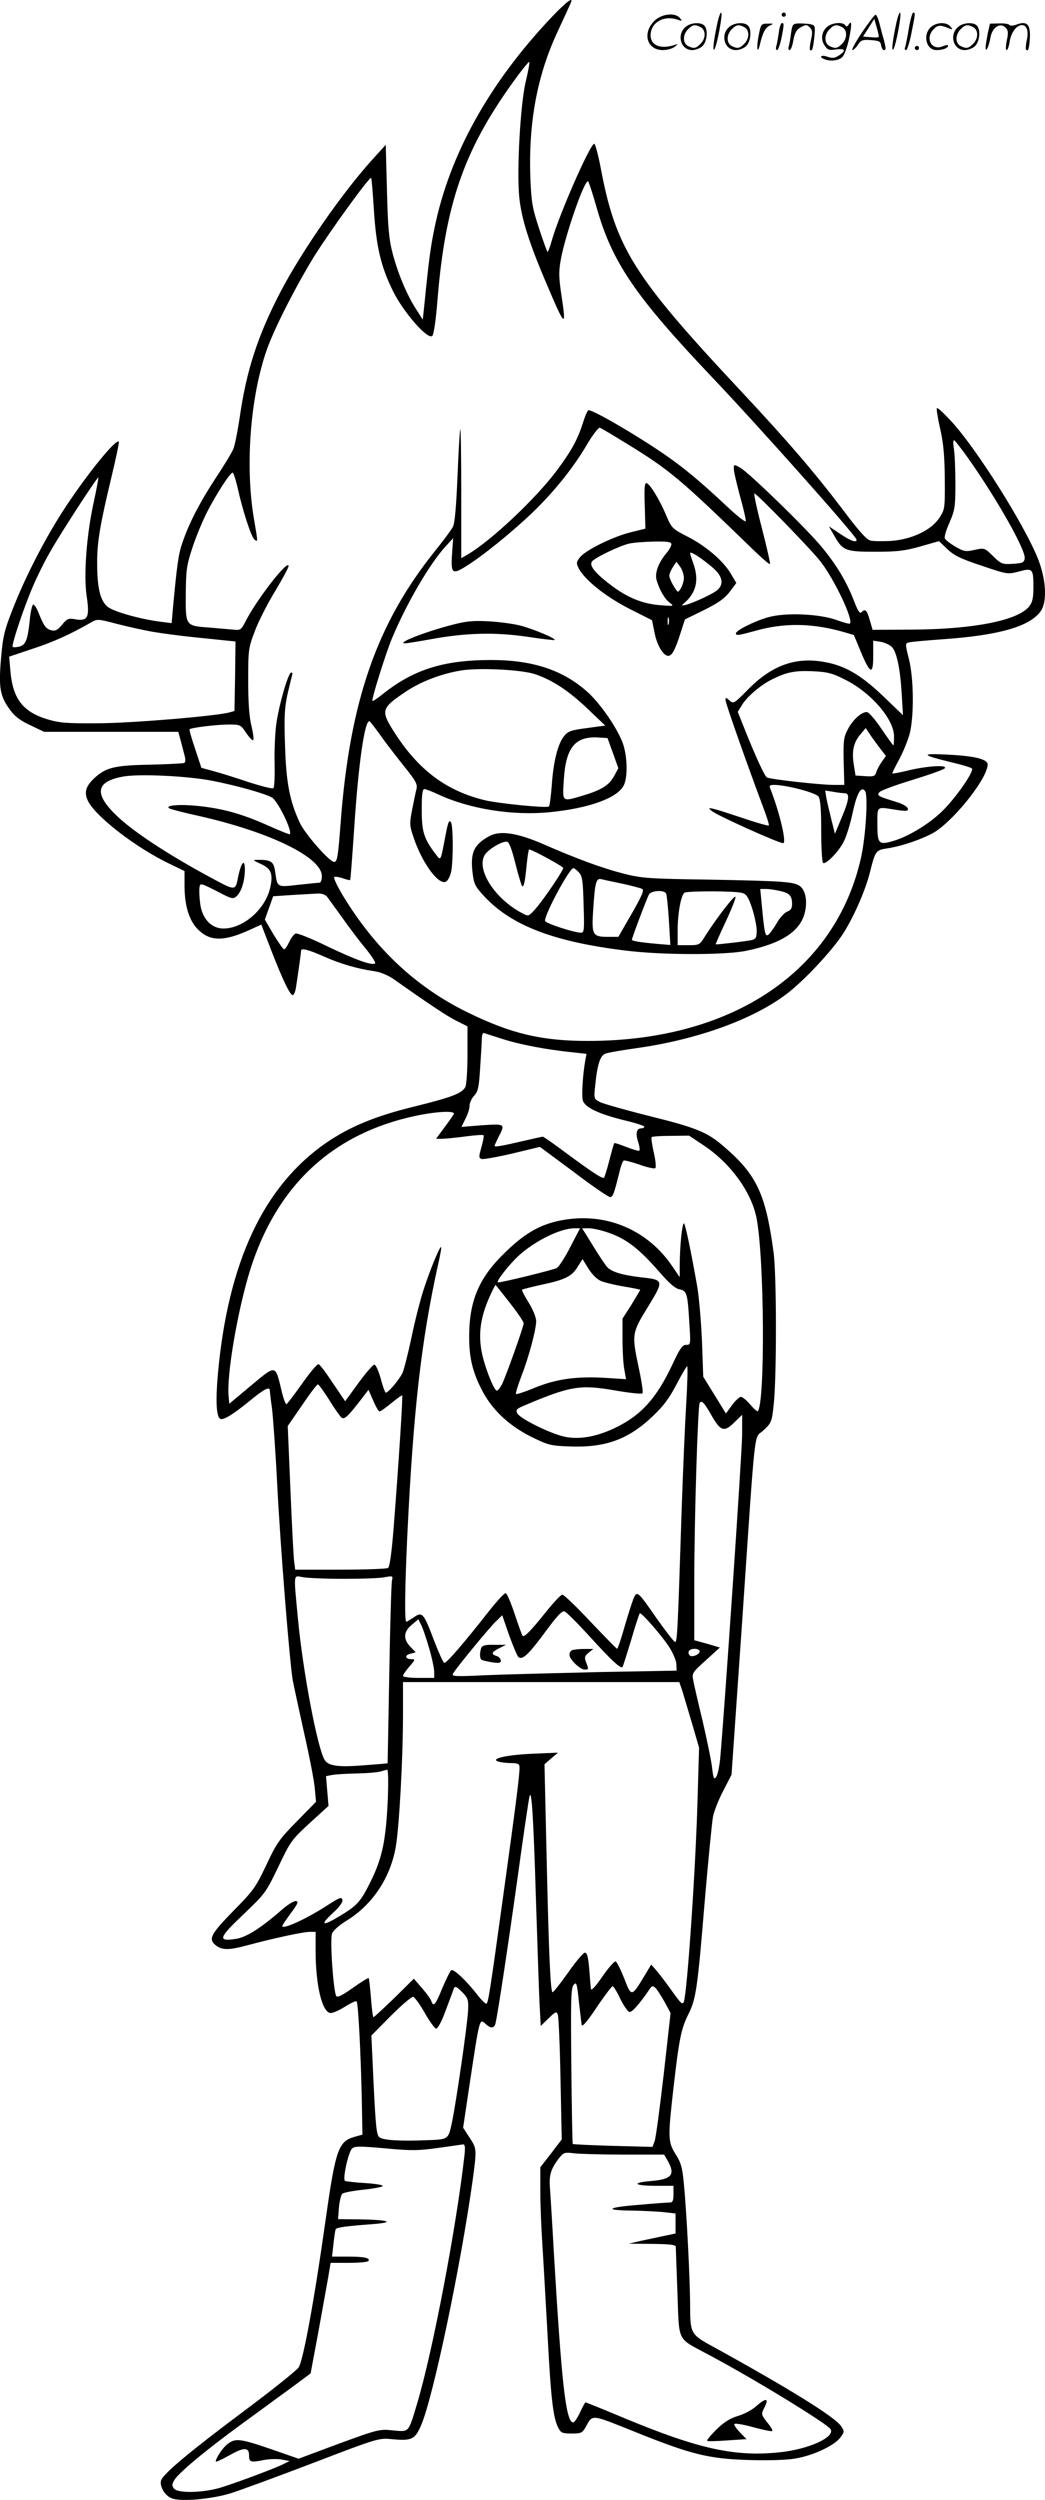 <?xml version="1.0" encoding="UTF-8"?>
<svg xmlns="http://www.w3.org/2000/svg" version="1.0" viewBox="0 0 502.256 1200.959" preserveAspectRatio="xMidYMid meet">
  <g transform="translate(-0.306,1201.063) scale(0.1,-0.1)" fill="#000000" stroke="none">
    <path d="M2659 11933 c-302 -317 -496 -664 -568 -1020 -19 -92 -27 -152 -49 -373 l-7 -65 -33 52 c-44 68 -88 173 -113 271 -16 61 -22 121 -26 297 l-6 220 -59 -65 c-147 -161 -342 -442 -446 -640 -110 -211 -165 -380 -197 -606 -10 -65 -23 -132 -30 -149 -6 -16 -44 -79 -84 -139 -76 -116 -129 -217 -161 -312 -19 -53 -26 -103 -46 -318 l-6 -69 -47 6 c-100 12 -232 49 -261 73 -36 30 -50 92 -50 213 0 99 14 182 70 415 21 88 37 163 34 165 -13 14 -140 -140 -250 -305 -96 -144 -196 -336 -260 -500 -40 -102 -47 -130 -56 -237 -12 -140 -5 -181 43 -246 22 -31 49 -52 97 -74 l67 -32 323 0 322 0 11 -40 c6 -22 14 -55 19 -73 6 -23 5 -34 -3 -37 -7 -2 -82 -6 -167 -8 -168 -3 -209 -14 -264 -65 -40 -38 -49 -66 -32 -105 31 -73 230 -228 394 -306 l72 -35 0 -71 c0 -95 22 -167 65 -210 58 -57 124 -58 247 -2 l57 26 47 -122 c55 -142 91 -217 104 -217 5 0 12 15 15 33 6 37 25 168 25 180 0 15 34 6 109 -27 78 -35 160 -59 243 -71 29 -4 65 -19 93 -38 180 -127 257 -178 303 -201 l52 -26 0 -136 c0 -74 -5 -144 -10 -155 -17 -31 -63 -49 -249 -95 -187 -46 -306 -96 -418 -172 -303 -208 -475 -575 -523 -1116 -11 -126 -7 -200 11 -211 14 -9 60 19 140 84 70 58 99 73 99 52 0 -5 4 -43 10 -83 5 -40 17 -203 25 -361 16 -315 60 -858 75 -948 6 -31 31 -146 55 -255 25 -110 48 -228 51 -264 l6 -65 -92 -94 c-84 -85 -98 -105 -147 -210 -51 -107 -61 -122 -159 -221 -106 -109 -120 -133 -87 -162 32 -27 64 -27 157 -2 123 33 265 64 299 64 l27 0 0 -92 c0 -166 32 -298 73 -298 11 0 42 14 69 31 27 17 52 29 55 25 8 -7 20 -247 25 -471 l3 -169 -39 -11 c-76 -22 -90 -62 -136 -385 -57 -405 -110 -692 -132 -723 -12 -16 -134 -114 -273 -217 -243 -182 -365 -283 -386 -321 -13 -26 14 -77 49 -90 43 -18 196 -4 287 25 44 14 221 79 394 145 308 118 315 120 376 114 96 -9 112 -2 141 64 58 131 192 770 249 1181 20 149 20 151 -16 205 l-30 46 31 208 c49 324 47 318 78 290 25 -23 41 -21 47 5 12 54 57 350 105 693 28 204 54 381 58 395 10 44 19 -96 31 -495 7 -209 14 -431 17 -494 l6 -113 38 37 c33 32 38 34 44 18 4 -10 10 -149 13 -309 l6 -291 -51 -67 -52 -67 0 -117 c0 -64 5 -180 10 -257 5 -77 16 -273 25 -435 16 -306 27 -395 51 -442 13 -25 20 -28 65 -28 45 0 51 3 67 31 34 62 22 63 232 -21 272 -110 358 -131 545 -137 87 -3 182 -1 225 6 87 13 193 62 223 103 19 26 19 28 3 53 -30 45 -255 184 -628 389 -93 51 -98 60 -98 186 0 126 -17 458 -30 589 -7 78 -14 103 -40 143 -37 60 -37 80 -10 318 27 236 37 284 70 351 38 75 45 118 80 544 17 198 35 382 40 409 6 28 28 84 50 125 l39 76 51 735 c67 985 55 873 102 919 39 36 41 41 50 127 14 129 14 621 -1 729 -38 281 -81 372 -238 507 -81 70 -129 90 -362 148 -112 28 -217 58 -234 66 -30 16 -30 16 -23 82 10 100 24 142 49 151 12 5 78 16 147 26 296 41 571 141 732 267 79 62 203 194 257 274 53 79 113 214 136 307 25 100 28 104 82 112 73 10 190 52 237 84 101 70 246 257 246 319 0 26 -65 42 -205 48 -118 6 -111 -3 25 -36 52 -12 99 -26 104 -31 13 -12 -76 -140 -141 -204 -61 -60 -157 -119 -229 -142 -78 -24 -84 -18 -84 77 0 90 -5 85 85 71 28 -5 54 -7 58 -4 15 9 -12 30 -55 42 -85 26 -93 30 -77 47 8 8 79 34 158 58 78 24 148 49 154 55 18 18 -77 13 -168 -8 -44 -11 -81 -18 -83 -16 -2 1 13 31 32 66 19 35 42 91 51 124 22 85 20 270 -4 362 -17 66 -17 73 -2 77 9 3 86 10 171 16 266 19 411 61 464 133 33 45 28 151 -12 253 -66 165 -297 532 -418 662 -34 37 -64 65 -68 62 -3 -3 4 -48 16 -100 16 -71 21 -132 22 -241 1 -142 0 -146 -26 -186 -39 -60 -134 -104 -233 -111 -40 -2 -85 -2 -99 2 -18 4 -58 49 -132 148 -136 179 -259 323 -488 568 -519 554 -603 688 -676 1075 -12 63 -26 115 -31 115 -19 0 -167 -336 -203 -462 -9 -32 -19 -58 -21 -58 -2 0 -21 51 -41 113 -33 100 -37 126 -42 245 -9 262 32 486 128 694 34 73 64 139 67 146 13 30 -20 6 -88 -65z m-129 -314 c-26 -107 -44 -430 -31 -558 11 -103 47 -218 132 -416 88 -208 95 -213 71 -56 -13 85 -14 116 -4 172 20 114 111 379 131 379 3 0 21 -54 40 -121 75 -267 184 -428 555 -819 222 -233 696 -766 696 -782 0 -16 -27 -7 -79 28 l-54 36 24 -42 c42 -75 55 -80 198 -80 105 0 141 4 216 25 l91 26 40 -38 c32 -31 65 -47 165 -80 124 -42 125 -42 179 -28 66 18 70 14 70 -76 0 -51 -5 -72 -20 -91 -53 -68 -266 -110 -559 -112 l-194 -1 -14 48 c-14 48 -21 55 -40 36 -8 -8 -18 9 -37 59 -34 87 -81 167 -152 253 -69 85 -350 358 -392 382 -32 18 -32 18 -32 -5 0 -13 14 -72 30 -132 17 -60 29 -113 27 -119 -2 -6 -41 25 -88 69 -128 120 -206 185 -294 246 -135 94 -348 218 -373 218 -5 0 -16 -26 -26 -57 -26 -83 -55 -136 -127 -233 -101 -135 -314 -336 -428 -403 l-31 -18 0 312 c0 172 -2 310 -5 308 -2 -3 -8 -104 -13 -225 -6 -146 -13 -227 -22 -244 -7 -14 -45 -65 -85 -115 -281 -349 -411 -722 -455 -1310 -12 -161 -16 -185 -31 -185 -22 0 -138 132 -164 186 -49 104 -67 195 -72 375 -5 136 -2 181 12 245 10 43 20 84 22 91 3 7 1 13 -4 13 -15 0 -62 -166 -73 -255 -5 -44 -9 -128 -7 -187 1 -58 -1 -110 -6 -114 -4 -4 -55 9 -115 28 -59 20 -135 44 -169 53 l-62 17 -30 91 c-17 50 -29 92 -27 94 7 8 132 23 188 23 56 0 58 -1 84 -40 15 -22 30 -38 34 -35 4 3 0 33 -8 67 -11 43 -16 112 -16 218 0 150 1 157 32 239 17 46 61 132 97 191 36 60 65 114 65 121 0 37 -155 -162 -208 -268 -20 -39 -24 -41 -59 -37 -21 2 -72 6 -115 10 -114 8 -113 8 -112 161 1 115 4 138 32 223 17 52 49 129 70 170 44 86 111 190 123 190 4 0 15 -33 24 -72 24 -109 65 -236 81 -249 17 -14 17 -13 -1 91 -45 255 -20 595 62 825 37 103 139 302 226 444 78 124 267 385 274 377 2 -2 8 -71 13 -152 11 -176 33 -272 91 -390 50 -102 168 -238 190 -217 7 8 17 74 25 175 37 455 126 713 357 1036 45 63 83 110 84 105 2 -6 -6 -48 -17 -94z m476 -1734 c216 -132 260 -169 621 -519 40 -38 74 -68 77 -65 2 2 -15 79 -39 172 -24 92 -40 167 -36 167 11 0 272 -268 317 -326 66 -84 160 -281 142 -299 -2 -3 -31 5 -64 17 -82 30 -249 37 -330 13 -64 -18 -154 -63 -154 -77 0 -12 12 -10 93 12 137 39 270 38 423 -5 l51 -15 34 -82 c45 -107 59 -111 59 -18 l0 73 38 -6 c20 -4 45 -16 54 -27 22 -27 38 -105 45 -225 l6 -100 -96 92 c-107 102 -184 147 -285 164 -136 24 -250 -17 -363 -132 -68 -69 -71 -71 -90 -53 -17 15 -19 15 -19 1 0 -14 104 -309 185 -525 15 -40 26 -75 23 -77 -2 -3 -65 15 -138 40 -145 48 -166 53 -135 29 27 -22 321 -154 342 -154 18 0 -16 145 -62 263 -6 14 -2 17 21 17 58 -1 197 -37 211 -56 9 -13 13 -59 13 -165 0 -81 4 -150 9 -154 14 -8 75 54 99 102 12 22 31 83 42 134 21 99 42 136 61 109 15 -22 3 -219 -20 -321 -123 -546 -620 -879 -1312 -879 -221 0 -367 34 -574 135 -250 121 -448 306 -605 565 -28 47 -46 86 -40 88 6 2 25 -1 42 -7 17 -6 33 -10 34 -8 2 2 10 111 19 243 21 323 52 533 75 519 4 -3 30 -36 56 -73 26 -37 77 -102 112 -146 53 -66 62 -83 57 -105 -4 -14 -13 -59 -21 -99 -13 -68 -13 -77 7 -135 42 -125 122 -233 157 -211 9 6 20 29 24 50 10 56 9 217 -1 233 -10 16 -14 7 -31 -84 -19 -100 -19 -99 -39 -73 -60 78 -71 111 -71 216 0 75 3 102 13 102 6 0 37 -12 67 -26 151 -70 357 -103 537 -85 187 19 321 67 353 127 23 42 18 158 -9 218 -35 80 -108 182 -167 235 -117 103 -261 151 -460 151 -231 0 -376 -46 -528 -169 -22 -17 -41 -30 -43 -28 -6 6 65 232 94 301 71 170 182 359 257 441 l37 40 -5 -71 c-7 -99 0 -106 68 -63 79 49 217 161 315 254 106 102 198 216 264 328 28 48 57 85 63 83 6 -2 60 -34 120 -71z m1652 -78 c138 -196 276 -440 270 -479 -3 -20 -10 -23 -57 -26 -51 -3 -56 -1 -95 37 -41 40 -41 40 -89 30 -43 -10 -51 -8 -93 16 -25 15 -47 32 -50 40 -3 7 7 41 23 76 25 58 28 75 28 184 0 66 -3 142 -7 168 -5 31 -4 46 2 42 5 -3 36 -43 68 -88z m-4203 -202 c-36 -161 -50 -353 -36 -454 16 -105 7 -125 -51 -116 -37 7 -42 4 -67 -26 -22 -26 -32 -31 -52 -26 -26 7 -36 21 -63 90 -9 21 -20 36 -24 33 -5 -3 -13 -38 -16 -77 -10 -92 -19 -117 -51 -125 -14 -3 -28 -4 -31 -1 -7 7 54 191 97 290 21 49 59 126 85 170 49 87 226 359 230 354 1 -1 -8 -52 -21 -112z m285 -630 c47 -8 132 -19 190 -25 58 -6 128 -13 155 -16 l50 -5 -2 -167 -3 -167 -25 -7 c-69 -18 -476 -52 -635 -52 -154 -1 -183 2 -245 21 -114 36 -161 100 -172 231 l-6 68 113 38 c101 33 180 69 278 125 32 19 34 19 125 -5 50 -13 130 -31 177 -39z m1834 -203 c84 -28 163 -80 254 -167 l84 -80 -88 -12 c-77 -10 -91 -15 -110 -39 -30 -37 -51 -121 -59 -236 -4 -54 -10 -100 -14 -102 -13 -8 -237 14 -306 30 -184 44 -318 143 -433 321 -71 111 -69 120 53 202 75 50 178 88 273 102 90 12 284 2 346 -19z m1490 -26 c124 -61 236 -190 236 -273 0 -24 -1 -43 -3 -43 -2 0 -28 36 -58 80 -30 45 -61 80 -70 80 -26 0 -68 -38 -91 -83 -20 -37 -22 -55 -20 -154 l3 -113 -53 0 c-62 0 -306 27 -319 36 -11 6 -55 102 -105 227 l-35 88 21 34 c24 39 87 93 140 120 70 36 113 45 198 41 71 -3 95 -9 156 -40z m164 -324 l33 -43 -19 -27 c-11 -15 -23 -37 -27 -50 -6 -20 -12 -23 -53 -20 l-47 3 -8 50 c-11 66 -2 107 30 146 l27 32 16 -24 c8 -13 30 -43 48 -67z m-1279 -29 l26 -73 -20 -37 c-24 -44 -60 -67 -146 -93 -107 -32 -103 -35 -96 74 9 153 53 209 161 204 l49 -3 26 -72z m-1927 -133 c109 -21 251 -60 287 -80 28 -14 101 -163 87 -177 -2 -2 -49 17 -105 42 -125 56 -218 82 -338 94 -87 9 -160 3 -136 -12 6 -4 69 -20 141 -36 342 -77 592 -199 592 -289 0 -19 -5 -32 -12 -32 -7 0 -53 -5 -102 -10 -101 -12 -100 -13 -110 60 -7 51 -18 60 -81 60 -29 0 -29 -1 12 -20 50 -22 60 -49 44 -117 -25 -103 -130 -193 -224 -193 -59 0 -103 48 -112 121 -4 31 -5 65 -3 77 3 21 5 21 82 -18 74 -39 79 -40 97 -24 22 20 39 74 39 127 0 55 -17 37 -32 -33 -14 -71 -10 -71 -138 -2 -200 108 -364 216 -443 291 -114 108 -105 167 28 191 76 14 308 3 427 -20z m3041 -60 c25 0 22 -31 -15 -118 l-32 -77 -17 68 c-9 36 -20 83 -24 103 l-6 37 38 -6 c21 -4 46 -7 56 -7z m-2488 -497 c7 -10 39 -54 71 -98 31 -44 81 -111 112 -148 30 -37 52 -71 48 -74 -12 -13 -93 16 -231 82 -75 37 -143 64 -151 61 -8 -3 -22 -21 -31 -41 -9 -19 -20 -35 -24 -35 -5 0 -27 32 -51 71 l-42 72 20 56 20 56 90 6 c49 3 104 6 122 7 20 1 37 -4 47 -15z m851 -686 c78 -25 211 -50 332 -62 l64 -7 -6 -32 c-12 -68 -18 -165 -12 -191 9 -34 76 -66 203 -97 51 -12 93 -26 93 -30 0 -4 -7 -8 -15 -8 -23 0 -28 -24 -15 -65 7 -20 9 -39 6 -42 -3 -3 -30 5 -61 17 -31 12 -57 21 -59 19 -3 -2 -13 -39 -24 -82 -11 -43 -23 -81 -26 -84 -7 -7 -58 27 -188 123 -55 41 -102 74 -106 74 -4 0 -43 -9 -87 -19 -107 -25 -145 -32 -145 -25 0 2 9 22 20 44 32 62 31 62 -80 55 l-99 -8 19 39 c11 21 20 49 20 63 0 14 10 35 22 48 19 20 23 40 29 136 4 61 8 125 8 141 1 19 5 27 14 23 7 -3 49 -16 93 -30z m-242 -359 c-4 -7 -25 -37 -46 -65 l-39 -53 29 0 c16 0 66 5 111 11 45 6 85 9 88 6 3 -3 -2 -29 -10 -57 -13 -45 -13 -52 0 -57 8 -3 75 9 148 26 l133 32 162 -120 c88 -67 167 -121 175 -121 14 0 19 14 46 123 6 26 15 49 19 52 4 3 38 -6 76 -19 38 -14 73 -21 77 -17 4 5 1 39 -8 76 -8 37 -13 70 -10 73 3 3 44 6 93 6 l87 1 72 -48 c127 -85 227 -222 252 -347 38 -191 42 -892 6 -929 -3 -2 -19 12 -36 32 -17 20 -37 37 -45 37 -7 0 -27 -18 -43 -40 l-29 -40 -54 88 -55 89 -6 169 c-4 93 -14 210 -22 259 -29 166 -57 300 -64 308 -9 9 -21 -112 -21 -202 l0 -56 -34 50 c-116 173 -309 258 -513 227 -112 -17 -190 -59 -288 -154 -127 -121 -175 -230 -177 -399 -1 -105 14 -173 59 -262 48 -96 130 -174 238 -228 81 -40 94 -44 184 -47 173 -7 283 33 400 144 53 50 80 86 116 155 26 50 49 88 51 86 3 -3 1 -85 -5 -183 -6 -99 -15 -316 -21 -484 -20 -621 -22 -661 -33 -657 -6 2 -43 50 -83 106 -98 141 -99 142 -117 100 -7 -19 -27 -80 -43 -136 -16 -57 -32 -103 -35 -103 -3 0 -60 59 -128 130 -67 72 -128 130 -135 130 -7 0 -42 -37 -78 -82 -71 -89 -105 -124 -113 -116 -3 3 -20 50 -38 104 -18 54 -37 99 -43 101 -6 2 -41 -36 -79 -84 -124 -158 -207 -254 -217 -251 -5 2 -27 51 -49 108 -49 131 -57 140 -97 111 -17 -11 -33 -21 -36 -21 -9 0 -7 157 4 400 29 610 67 946 148 1313 11 48 18 87 15 87 -8 0 -54 -112 -84 -205 -16 -49 -43 -154 -59 -233 -17 -79 -36 -155 -44 -170 -21 -39 -73 -98 -80 -91 -4 4 -15 35 -24 70 -10 35 -23 64 -30 64 -6 0 -41 -40 -76 -88 l-64 -88 -59 87 c-32 49 -63 90 -69 91 -6 2 -41 -39 -78 -92 -37 -52 -71 -97 -76 -100 -4 -2 -16 29 -25 70 -29 121 -25 120 -146 19 l-104 -87 -3 34 c-11 102 44 419 104 611 128 404 395 653 794 738 103 22 195 26 184 8z m560 -638 c-25 -50 -55 -95 -65 -101 -17 -9 -261 -69 -282 -69 -15 0 57 91 103 132 79 70 196 127 263 128 l28 0 -47 -90z m180 70 c89 -30 149 -76 251 -193 44 -51 73 -76 93 -80 36 -7 40 -19 48 -159 7 -107 7 -108 -15 -108 -18 0 -30 -17 -65 -92 -78 -166 -152 -248 -281 -309 -90 -42 -170 -55 -240 -40 -70 16 -211 86 -225 111 -9 17 -5 22 27 36 228 97 274 104 442 75 68 -12 127 -18 132 -14 4 4 -4 58 -17 118 -35 167 -35 170 43 297 78 127 77 131 -30 142 -93 11 -143 26 -165 49 -11 12 -42 59 -70 105 l-51 82 33 0 c18 0 58 -9 90 -20z m-31 -234 c18 -7 67 -19 110 -26 42 -7 77 -14 77 -16 0 -1 -19 -33 -42 -71 l-43 -67 0 -101 c0 -55 4 -120 9 -145 l8 -45 -93 6 c-141 9 -239 -4 -343 -46 -48 -20 -90 -34 -93 -31 -3 2 9 40 25 83 37 95 72 226 72 267 0 18 -15 55 -36 89 -20 32 -34 60 -32 62 2 2 45 13 95 24 113 24 145 40 173 87 l23 36 29 -47 c18 -28 41 -51 61 -59z m-439 -105 c36 -46 66 -90 66 -97 0 -17 -85 -254 -104 -293 -9 -17 -20 -31 -25 -31 -12 0 -47 85 -66 156 -26 101 -17 188 32 297 14 31 27 56 28 55 2 -2 33 -41 69 -87z m-869 -465 c25 -41 52 -79 59 -85 14 -12 31 4 101 95 l29 38 23 -52 c12 -29 26 -52 30 -52 5 0 30 18 57 40 27 22 50 39 52 37 4 -4 -17 -330 -41 -636 -10 -125 -19 -187 -27 -193 -7 -4 -110 -8 -229 -8 l-217 0 -5 38 c-3 20 -11 175 -18 345 l-13 307 69 100 c37 55 71 100 76 100 4 0 28 -33 54 -74z m1836 -72 c45 -79 62 -85 110 -38 l39 38 0 -95 c0 -81 -87 -1359 -106 -1561 -4 -37 -12 -75 -19 -84 -10 -14 -13 -8 -19 41 -3 32 -24 132 -45 224 -22 91 -43 181 -46 200 -7 33 -4 38 61 96 l67 61 -61 18 -62 17 0 282 c0 300 17 843 26 858 9 15 23 0 55 -57z m-1766 -788 c88 0 177 3 199 8 37 7 38 6 33 -16 -3 -13 -9 -215 -13 -450 -4 -236 -8 -428 -8 -428 -1 -1 -47 -5 -104 -9 -130 -11 -179 -5 -198 24 -34 52 -105 423 -129 680 -21 223 -23 207 23 199 20 -4 109 -8 197 -8z m1184 -279 c102 -112 147 -154 156 -145 2 2 20 60 41 128 20 69 39 127 42 130 6 7 98 -97 139 -158 20 -30 36 -68 37 -85 l1 -32 -375 -7 c-206 -5 -450 -11 -542 -15 -146 -7 -165 -6 -158 7 14 26 177 224 208 253 l29 28 33 -96 c19 -52 39 -100 45 -105 18 -15 46 11 111 97 72 98 94 123 109 123 7 0 62 -55 124 -123z m-774 -52 c14 -48 25 -100 25 -116 l0 -29 -75 0 c-42 0 -75 4 -75 10 0 5 14 25 31 45 28 32 29 35 11 35 -32 0 -36 19 -7 26 l26 7 -25 26 c-36 37 -34 73 6 106 l32 27 12 -25 c8 -14 25 -64 39 -112z m1300 -14 c8 -15 -35 -35 -47 -23 -6 6 -7 15 -4 21 9 14 43 14 51 2z m-81 -198 c8 -27 29 -97 47 -158 l32 -110 -7 -240 c-9 -337 -50 -935 -66 -980 -6 -17 -14 -10 -56 49 -27 38 -61 83 -75 99 l-26 30 -36 -60 c-58 -96 -60 -96 -94 -6 -17 42 -35 79 -41 81 -6 2 -35 -31 -64 -73 -35 -51 -54 -70 -55 -58 -1 10 -5 53 -8 96 -5 56 -10 77 -21 77 -7 0 -44 -43 -80 -95 -37 -52 -71 -95 -75 -95 -10 0 -18 170 -29 660 l-10 435 32 28 33 28 -115 -5 c-127 -5 -210 -23 -175 -37 11 -4 39 -8 63 -8 37 -1 42 -4 42 -23 0 -40 -20 -194 -76 -598 -67 -485 -74 -529 -83 -535 -4 -2 -24 17 -44 43 -50 65 -113 125 -125 118 -5 -3 -24 -42 -43 -86 -33 -82 -43 -93 -53 -62 -3 9 -23 37 -45 62 l-39 45 -94 -93 c-52 -50 -97 -92 -100 -92 -3 0 -8 41 -12 92 -4 51 -9 94 -11 96 -2 2 -37 -19 -76 -47 -52 -37 -75 -48 -80 -39 -14 25 -31 273 -20 300 6 15 34 40 70 62 123 75 210 205 236 353 17 96 35 428 35 639 l0 154 664 0 664 0 16 -47z m-1417 -515 c-9 -197 -26 -280 -80 -391 -50 -102 -66 -120 -151 -171 -83 -50 -97 -45 -36 12 34 31 51 54 49 65 -4 16 -12 13 -67 -22 -104 -68 -222 -122 -222 -103 0 4 19 32 41 62 33 44 38 56 25 58 -9 2 -42 -18 -72 -45 -99 -86 -168 -130 -219 -137 -87 -13 -81 5 37 117 105 100 109 105 169 230 58 122 64 130 151 210 l90 82 -6 71 -6 72 31 6 c18 3 70 6 118 7 47 1 97 5 111 9 14 4 29 8 34 9 5 1 6 -58 3 -141z m932 -1086 c3 -10 29 20 81 99 34 49 64 89 68 88 4 0 21 -28 37 -62 17 -34 37 -62 44 -62 14 0 49 41 93 105 14 22 18 23 32 10 8 -8 28 -39 44 -68 l28 -52 -33 -295 c-19 -163 -38 -307 -44 -322 l-10 -26 -190 5 c-104 3 -191 7 -193 9 -2 2 -5 171 -7 375 -3 319 -2 373 11 389 14 17 16 9 26 -86 7 -57 12 -105 13 -107z m-546 73 c-3 -70 -58 -447 -78 -542 -18 -82 -16 -80 -125 -84 -125 -5 -205 0 -223 14 -14 10 -18 48 -28 251 l-11 238 93 94 c52 52 100 93 108 92 7 -2 33 -37 56 -78 23 -41 48 -75 55 -75 7 0 28 39 45 87 18 48 36 95 39 105 6 14 11 12 39 -15 29 -29 32 -37 30 -87z m-18 -702 c-39 -344 -152 -937 -226 -1185 -44 -147 -38 -140 -117 -133 -65 7 -72 5 -261 -64 l-193 -72 -132 46 c-149 51 -172 54 -210 24 -23 -18 -56 -67 -56 -84 0 -3 29 10 65 30 70 40 95 40 95 1 0 -33 7 -36 67 -24 29 6 69 7 90 3 l38 -7 -26 -13 c-36 -19 -222 -89 -303 -114 -84 -26 -207 -29 -226 -6 -11 13 -11 20 0 40 18 33 148 142 325 271 83 60 191 140 241 176 l90 67 37 198 c20 109 41 228 48 266 l11 67 88 0 c49 0 91 4 94 9 9 15 -21 21 -100 21 l-75 0 7 63 c4 34 8 65 11 69 4 8 52 15 178 24 113 9 76 21 -69 23 l-98 1 4 55 c3 31 10 61 16 67 5 5 50 14 98 19 49 5 92 13 97 18 4 4 -33 11 -82 14 -50 3 -95 8 -100 11 -12 8 16 137 34 155 12 12 35 12 160 1 127 -12 160 -11 253 2 59 8 113 16 120 17 10 1 12 -12 7 -56z m770 7 l190 0 18 -31 c37 -66 18 -88 -82 -96 -96 -8 -80 -23 25 -23 l84 0 0 -40 c0 -31 -4 -40 -17 -40 -9 0 -80 -5 -157 -12 -150 -12 -160 -26 -20 -27 45 -1 109 -4 143 -7 l61 -7 0 -48 0 -48 -52 -11 c-29 -6 -80 -17 -113 -24 l-60 -14 113 -1 c82 -1 112 -4 113 -13 0 -7 4 -107 8 -222 9 -243 -5 -214 149 -297 229 -122 569 -331 587 -358 23 -38 -103 -96 -243 -111 -215 -23 -391 15 -753 166 -98 41 -180 74 -182 74 -2 0 -14 -23 -27 -50 -13 -28 -28 -49 -34 -47 -34 11 -54 192 -91 817 -8 146 -17 288 -19 315 -4 57 5 86 41 134 25 32 28 33 77 27 28 -3 137 -6 241 -6z M3102 9580 l3 -109 -69 -17 c-86 -21 -218 -86 -245 -120 -18 -23 -19 -29 -7 -53 29 -56 129 -136 242 -194 l111 -56 12 -60 c12 -61 42 -111 66 -111 18 0 33 28 59 110 l21 65 82 40 c87 43 113 63 145 108 l20 27 -26 44 c-36 62 -123 136 -211 180 -72 37 -74 40 -101 103 -34 80 -80 153 -95 153 -8 0 -10 -32 -7 -110z m128 -184 c0 -8 -11 -28 -25 -44 -38 -46 -56 -95 -46 -129 14 -47 39 -90 63 -108 22 -16 20 -17 -42 -12 -87 6 -161 36 -241 97 -77 58 -106 95 -90 114 16 19 131 74 177 85 21 5 76 9 122 10 65 1 82 -2 82 -13z m196 -110 c49 -41 58 -80 26 -109 -19 -18 -112 -61 -152 -72 -21 -5 -23 -4 -10 7 60 51 74 112 45 193 -8 22 -15 44 -15 48 0 12 50 -20 106 -67z m-136 -52 c0 -28 -24 -75 -32 -64 -19 24 -38 62 -38 75 0 9 8 27 17 41 l17 26 18 -24 c9 -12 18 -37 18 -54z m-73 -221 c-3 -10 -5 -4 -5 12 0 17 2 24 5 18 2 -7 2 -21 0 -30z M2165 9006 c-131 -35 -258 -86 -215 -86 8 0 64 9 125 20 169 31 307 34 460 12 72 -11 132 -18 134 -16 7 7 -102 53 -164 69 -33 9 -103 18 -155 21 -79 4 -110 0 -185 -20z M2355 7994 c-75 -41 -93 -80 -80 -181 6 -50 13 -63 58 -111 131 -139 334 -216 677 -258 178 -22 478 -22 580 -1 166 34 257 92 280 179 15 54 6 108 -20 130 -28 23 -76 26 -441 33 -293 4 -323 7 -410 29 -104 27 -221 70 -384 141 -126 55 -209 67 -260 39z m125 -131 c14 -56 29 -105 32 -109 9 -8 15 23 23 109 4 37 9 67 11 67 14 0 164 -82 164 -89 0 -13 -92 -149 -132 -195 -34 -38 -34 -39 -64 -23 -133 69 -225 213 -180 282 18 27 83 66 106 62 10 -1 23 -36 40 -104z m306 -44 c16 -17 19 -41 22 -155 4 -121 3 -134 -13 -134 -32 0 -167 44 -172 56 -8 21 116 254 136 254 4 0 16 -9 27 -21z m210 -54 c45 -10 87 -21 94 -25 10 -6 -4 -37 -51 -119 l-64 -111 -51 0 c-73 0 -78 10 -70 128 9 137 14 155 40 149 11 -3 58 -13 102 -22z m758 -35 c44 -10 56 -23 56 -63 0 -20 -7 -30 -24 -36 -13 -5 -35 -29 -49 -54 -14 -24 -32 -49 -40 -56 -16 -13 -20 5 -33 147 l-7 72 29 0 c16 0 47 -5 68 -10z m-549 -13 c3 -6 9 -65 13 -129 l7 -117 -60 5 c-81 7 -125 14 -125 20 0 8 71 197 82 217 10 20 76 24 83 4z m365 4 c20 -5 30 -20 47 -71 12 -36 22 -84 23 -107 0 -36 -4 -43 -22 -48 -24 -6 -171 -23 -175 -21 -1 1 20 50 48 109 28 60 49 113 47 119 -4 11 -89 -99 -145 -187 -27 -44 -29 -45 -80 -45 l-53 0 0 69 c0 83 16 172 33 183 15 9 242 9 277 -1z M2316 4094 c-8 -22 -8 -52 2 -57 4 -3 26 -8 50 -12 34 -5 42 -4 42 8 0 9 -9 19 -20 22 -28 9 -25 19 13 38 l32 16 -56 0 c-43 1 -58 -3 -63 -15z M2753 4083 c-7 -2 -13 -12 -13 -22 0 -22 51 -71 73 -71 20 0 20 1 7 35 -9 23 -7 30 12 46 l23 18 -45 0 c-25 0 -51 -3 -57 -6z M3636 450 c-19 -17 -58 -38 -88 -46 -38 -12 -66 -30 -102 -65 -27 -27 -47 -51 -44 -54 2 -3 46 -2 97 2 l92 6 -32 33 c-18 19 -30 37 -26 40 4 4 45 -3 92 -16 47 -13 88 -21 90 -18 3 3 -8 22 -25 42 -28 36 -29 40 -15 67 26 50 12 54 -39 9z M3451 11900 c-18 -85 -24 -135 -15 -127 12 11 43 177 33 177 -4 0 -12 -22 -18 -50z M3760 11940 c0 -5 5 -10 10 -10 6 0 10 5 10 10 0 6 -4 10 -10 10 -5 0 -10 -4 -10 -10z M4311 11900 c-18 -85 -24 -135 -15 -127 12 11 43 177 33 177 -4 0 -12 -22 -18 -50z M4371 11873 c-7 -42 -15 -82 -18 -90 -3 -7 -1 -13 5 -13 5 0 17 37 26 83 19 95 19 97 8 97 -4 0 -14 -34 -21 -77z M3151 11913 c-63 -59 -40 -143 38 -143 20 0 46 7 57 16 18 14 18 15 -6 7 -64 -19 -110 0 -110 48 0 61 63 98 130 75 22 -8 23 -7 11 8 -22 27 -85 21 -120 -11z M4146 11855 c-31 -47 -52 -85 -46 -85 5 0 17 11 26 25 15 23 23 26 63 23 39 -3 46 -6 49 -25 2 -13 8 -23 13 -23 11 0 11 6 0 50 -6 19 -15 54 -21 78 -6 23 -14 42 -19 42 -4 0 -33 -38 -65 -85z m80 -22 c-2 -3 -20 -3 -40 -1 l-35 3 27 42 27 43 12 -42 c7 -23 11 -43 9 -45z M3303 11885 c-50 -35 -31 -115 27 -115 17 0 39 9 50 20 22 22 27 79 8 98 -16 16 -59 15 -85 -3z m68 -5 c25 -14 25 -54 -1 -80 -23 -23 -33 -24 -61 -10 -25 14 -25 54 1 80 23 23 33 24 61 10z M3513 11885 c-50 -35 -31 -115 27 -115 17 0 39 9 50 20 22 22 27 79 8 98 -16 16 -59 15 -85 -3z m68 -5 c25 -14 25 -54 -1 -80 -23 -23 -33 -24 -61 -10 -25 14 -25 54 1 80 23 23 33 24 61 10z M3650 11843 c-12 -56 -8 -100 5 -48 13 57 26 83 48 93 20 9 19 10 -10 9 -31 0 -33 -2 -43 -54z M3746 11853 c-4 -27 -9 -56 -12 -65 -3 -10 -1 -18 4 -18 5 0 14 26 21 57 13 68 13 73 2 73 -5 0 -12 -21 -15 -47z M3805 11851 c-3 -25 -8 -54 -11 -63 -3 -10 -1 -18 4 -18 6 0 14 21 18 47 7 36 15 51 36 63 25 13 29 13 43 -1 13 -13 14 -24 6 -60 -9 -41 -8 -59 5 -47 3 3 8 31 11 61 5 53 4 56 -18 61 -13 3 -38 4 -56 4 -29 -1 -32 -4 -38 -47z M3983 11885 c-30 -21 -38 -62 -17 -92 14 -22 21 -25 55 -20 45 6 50 -5 14 -29 -20 -13 -31 -14 -55 -6 -30 11 -44 -1 -14 -12 30 -12 71 -6 87 12 9 10 23 49 31 87 14 68 13 93 -3 66 -6 -9 -11 -10 -15 -2 -10 16 -58 14 -83 -4z m68 -5 c25 -14 25 -54 -1 -80 -23 -23 -33 -24 -61 -10 -25 14 -25 54 1 80 23 23 33 24 61 10z M4483 11885 c-47 -33 -32 -115 21 -115 31 0 56 10 56 21 0 5 -11 4 -24 -2 -55 -25 -89 38 -45 82 20 20 31 21 74 3 18 -7 18 -6 6 9 -17 21 -59 22 -88 2z M4613 11885 c-50 -35 -31 -115 27 -115 17 0 39 9 50 20 22 22 27 79 8 98 -16 16 -59 15 -85 -3z m68 -5 c25 -14 25 -54 -1 -80 -23 -23 -33 -24 -61 -10 -25 14 -25 54 1 80 23 23 33 24 61 10z M4750 11848 c-5 -27 -10 -57 -10 -66 1 -27 16 5 24 51 9 47 47 71 72 45 13 -13 14 -24 6 -62 -5 -25 -6 -46 -1 -46 5 0 12 19 15 42 7 43 33 78 59 78 23 0 33 -29 23 -73 -5 -22 -6 -42 -3 -45 10 -11 15 6 18 58 3 64 -15 81 -63 63 -18 -7 -32 -7 -36 -2 -3 5 -25 8 -49 7 l-44 -1 -11 -49z M4400 11780 c0 -5 5 -10 10 -10 6 0 10 5 10 10 0 6 -4 10 -10 10 -5 0 -10 -4 -10 -10z"></path>
  </g>
</svg>
